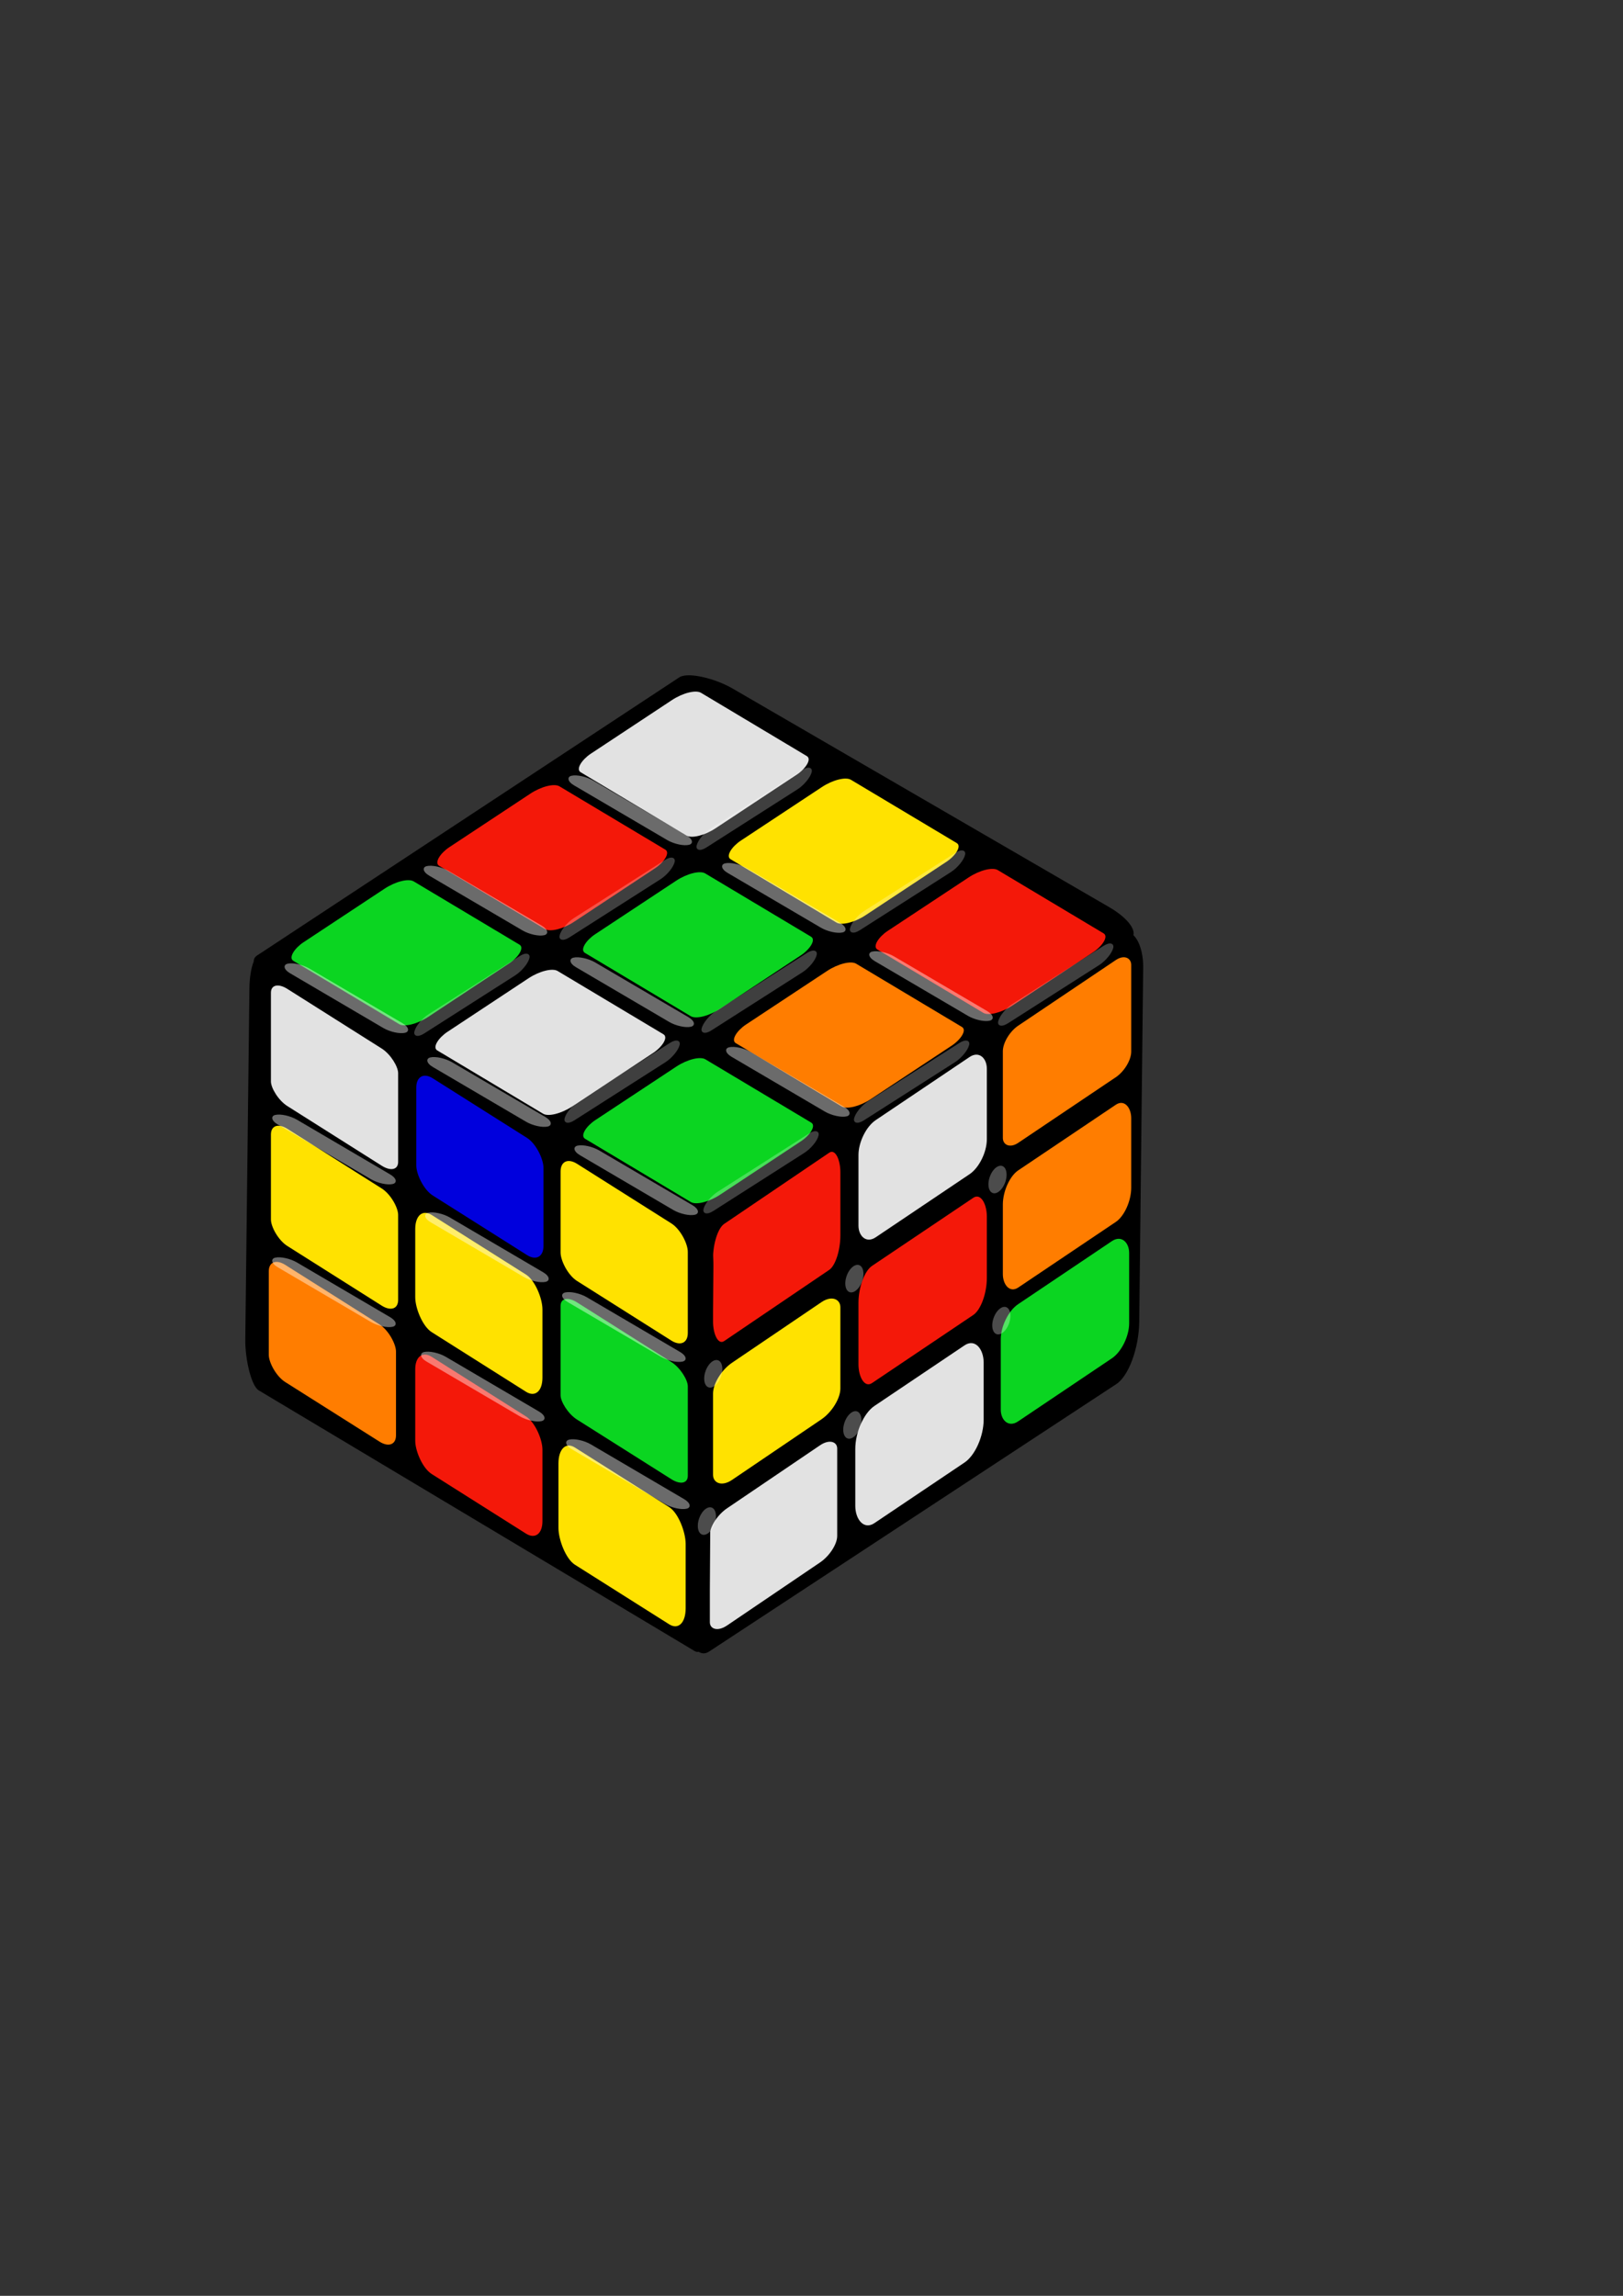 <?xml version="1.0" encoding="UTF-8" standalone="no"?>
<!-- Created with Inkscape (http://www.inkscape.org/) --><svg height="297mm" id="svg1441" inkscape:version="0.41" sodipodi:docbase="/home/petri/Desktop/Omat Open ClipArt kuvat" sodipodi:docname="rubiks_cube_random_ptl.svg" sodipodi:version="0.32" width="210mm" xmlns="http://www.w3.org/2000/svg" xmlns:cc="http://web.resource.org/cc/" xmlns:dc="http://purl.org/dc/elements/1.1/" xmlns:inkscape="http://www.inkscape.org/namespaces/inkscape" xmlns:rdf="http://www.w3.org/1999/02/22-rdf-syntax-ns#" xmlns:sodipodi="http://inkscape.sourceforge.net/DTD/sodipodi-0.dtd" xmlns:svg="http://www.w3.org/2000/svg">
  <rect width="100%" height="100%" fill="#333333" stroke="none"/>
  <defs id="defs3"/>
  <sodipodi:namedview bordercolor="#666666" borderopacity="1.0" id="base" inkscape:current-layer="layer1" inkscape:cx="90.549140" inkscape:cy="458.19113" inkscape:document-units="px" inkscape:pageopacity="0.0" inkscape:pageshadow="2" inkscape:window-height="691" inkscape:window-width="1024" inkscape:window-x="0" inkscape:window-y="26" inkscape:zoom="0.37512071" pagecolor="#ffffff" showborder="false" showgrid="false" showguides="false"/>
  <g id="layer1" inkscape:groupmode="layer" inkscape:label="Layer 1">
    <rect height="255.029" id="rect11246" rx="9.353" ry="20.972" style="fill:#000000;fill-opacity:1;fill-rule:nonzero;stroke:none;stroke-linecap:butt;stroke-linejoin:miter;stroke-opacity:1" transform="matrix(0.835,-0.55,0.865,0.502,0,0)" width="265.993" x="-390.428" y="513.171"/>
    <rect height="219.911" id="rect27716" rx="13.064" ry="23.303" style="fill:#000000;fill-opacity:1;fill-rule:nonzero;stroke:none;stroke-linecap:butt;stroke-linejoin:miter;stroke-opacity:1" transform="matrix(0.836,-0.549,-1.115279e-2,1,0,0)" width="264.309" x="415.71" y="822.97"/>
    <rect height="57.294" id="rect5005" rx="10.133" ry="7.258" style="fill:#e2e2e2;fill-opacity:1;fill-rule:nonzero;stroke:none;stroke-linecap:butt;stroke-linejoin:miter;stroke-opacity:1" transform="matrix(0.828,-0.561,0,1,0,0)" width="75.21" x="419.257" y="978.369"/>
    <rect height="57.294" id="rect5765" rx="11.229" ry="8.794" style="stroke-opacity:1;stroke-linejoin:miter;stroke-linecap:butt;stroke:none;fill-rule:nonzero;fill-opacity:1;fill:#ffe200" transform="matrix(0.828,-0.561,0,1,0,0)" width="75.21" x="421.134" y="908.849"/>
    <rect height="57.294" id="rect5767" rx="6.574" ry="13.179" style="fill:#f41809;fill-opacity:1;fill-rule:nonzero;stroke:none;stroke-linecap:butt;stroke-linejoin:miter;stroke-opacity:1" transform="matrix(0.828,-0.561,0,1,0,0)" width="75.21" x="421.134" y="838.359"/>
    <rect height="57.294" id="rect5769" rx="10.163" ry="11.399" style="fill:#e2e2e2;fill-opacity:1;fill-rule:nonzero;stroke:none;stroke-linecap:butt;stroke-linejoin:miter;stroke-opacity:1" transform="matrix(0.83,-0.558,0,1,0,0)" width="75.633" x="505.808" y="835.583"/>
    <rect height="57.294" id="rect5771" rx="7.978" ry="13.614" style="fill:#f41809;fill-opacity:1;fill-rule:nonzero;stroke:none;stroke-linecap:butt;stroke-linejoin:miter;stroke-opacity:1" transform="matrix(0.83,-0.558,0,1,0,0)" width="75.633" x="505.808" y="905.64"/>
    <rect height="57.294" id="rect5773" rx="11.255" ry="14.721" style="fill:#e2e2e2;fill-opacity:1;fill-rule:nonzero;stroke:none;stroke-linecap:butt;stroke-linejoin:miter;stroke-opacity:1" transform="matrix(0.83,-0.558,0,1,0,0)" width="75.633" x="503.936" y="974.911"/>
    <rect height="57.294" id="rect5775" rx="10.163" ry="11.432" style="stroke-opacity:1;stroke-linejoin:miter;stroke-linecap:butt;stroke:none;fill-rule:nonzero;fill-opacity:1;fill:#0bd521" transform="matrix(0.83,-0.558,0,1,0,0)" width="75.633" x="589.653" y="972.403"/>
    <rect height="57.294" id="rect5777" rx="9.071" ry="11.66" style="fill:#ff7d00;fill-opacity:1;fill-rule:nonzero;stroke:none;stroke-linecap:butt;stroke-linejoin:miter;stroke-opacity:1" transform="matrix(0.83,-0.558,0,1,0,0)" width="75.633" x="590.876" y="907.004"/>
    <rect height="57.294" id="rect5779" rx="9.071" ry="7.458" style="fill:#ff7d00;fill-opacity:1;fill-rule:nonzero;stroke:none;stroke-linecap:butt;stroke-linejoin:miter;stroke-opacity:1" transform="matrix(0.83,-0.558,0,1,0,0)" width="75.633" x="590.876" y="836.256"/>
    <rect height="213.046" id="rect12043" rx="7.997" ry="20.767" style="fill:#000000;fill-opacity:1;fill-rule:nonzero;stroke:none;stroke-linecap:butt;stroke-linejoin:miter;stroke-opacity:1" transform="matrix(0.858,0.513,-1.174769e-2,1,0,0)" width="264.442" x="147.735" y="386.897"/>
    <rect height="57.294" id="rect8055" rx="9.521" ry="12.923" style="stroke-opacity:1;stroke-linejoin:miter;stroke-linecap:butt;stroke:none;fill-rule:nonzero;fill-opacity:1;fill:#ffe200" transform="matrix(0.845,0.534,0,1,0,0)" width="73.621" x="323.198" y="530.087"/>
    <rect height="57.294" id="rect8815" rx="9.521" ry="6.767" style="stroke-opacity:1;stroke-linejoin:miter;stroke-linecap:butt;stroke:none;fill-rule:nonzero;fill-opacity:1;fill:#0bd521" transform="matrix(0.845,0.534,0,1,0,0)" width="73.621" x="324.435" y="458.47"/>
    <rect height="57.294" id="rect8817" rx="9.521" ry="8.794" style="stroke-opacity:1;stroke-linejoin:miter;stroke-linecap:butt;stroke:none;fill-rule:nonzero;fill-opacity:1;fill:#ffe200" transform="matrix(0.845,0.534,0,1,0,0)" width="73.621" x="324.435" y="390.696"/>
    <rect height="57.294" id="rect8819" rx="9.521" ry="11.164" style="stroke-opacity:1;stroke-linejoin:miter;stroke-linecap:butt;stroke:none;fill-rule:nonzero;fill-opacity:1;fill:#f41809" transform="matrix(0.845,0.534,0,1,0,0)" width="73.621" x="240.313" y="530.002"/>
    <rect height="57.294" id="rect8821" rx="9.521" ry="11.968" style="stroke-opacity:1;stroke-linejoin:miter;stroke-linecap:butt;stroke:none;fill-rule:nonzero;fill-opacity:1;fill:#ffe200" transform="matrix(0.845,0.534,0,1,0,0)" width="73.621" x="240.313" y="460.637"/>
    <rect height="57.294" id="rect8823" rx="9.521" ry="9.598" style="fill:#0000dd;fill-opacity:1;fill-rule:nonzero;stroke:none;stroke-linecap:butt;stroke-linejoin:miter;stroke-opacity:1" transform="matrix(0.845,0.534,0,1,0,0)" width="73.621" x="240.917" y="393.491"/>
    <rect height="57.294" id="rect8825" rx="9.521" ry="8.182" style="fill:#ff7d00;fill-opacity:1;fill-rule:nonzero;stroke:none;stroke-linecap:butt;stroke-linejoin:miter;stroke-opacity:1" transform="matrix(0.845,0.534,0,1,0,0)" width="73.621" x="155.559" y="530.299"/>
    <rect height="57.294" id="rect8827" rx="9.521" ry="7.839" style="stroke-opacity:1;stroke-linejoin:miter;stroke-linecap:butt;stroke:none;fill-rule:nonzero;fill-opacity:1;fill:#ffe200" transform="matrix(0.845,0.534,0,1,0,0)" width="73.621" x="156.796" y="463.123"/>
    <rect height="57.294" id="rect8829" rx="9.521" ry="6.94" style="fill:#e2e2e2;fill-opacity:1;fill-rule:nonzero;stroke:none;stroke-linecap:butt;stroke-linejoin:miter;stroke-opacity:1" transform="matrix(0.845,0.534,0,1,0,0)" width="73.621" x="156.796" y="394.708"/>
    <rect height="70.533" id="rect10429" rx="5.393" ry="11.477" style="stroke-opacity:1;stroke-linejoin:miter;stroke-linecap:butt;stroke:none;fill-rule:nonzero;fill-opacity:1;fill:#0bd521" transform="matrix(0.858,0.513,-0.834,0.551,0,0)" width="71.1" x="517.448" y="295.326"/>
    <rect height="70.533" id="rect11189" rx="5.393" ry="11.477" style="fill:#e2e2e2;fill-opacity:1;fill-rule:nonzero;stroke:none;stroke-linecap:butt;stroke-linejoin:miter;stroke-opacity:1" transform="matrix(0.858,0.513,-0.834,0.551,0,0)" width="71.099" x="601.078" y="296.969"/>
    <rect height="70.533" id="rect11191" rx="5.393" ry="11.477" style="stroke-opacity:1;stroke-linejoin:miter;stroke-linecap:butt;stroke:none;fill-rule:nonzero;fill-opacity:1;fill:#0bd521" transform="matrix(0.858,0.513,-0.834,0.551,0,0)" width="71.099" x="685.29" y="296.952"/>
    <rect height="70.533" id="rect11193" rx="5.393" ry="11.477" style="stroke-opacity:1;stroke-linejoin:miter;stroke-linecap:butt;stroke:none;fill-rule:nonzero;fill-opacity:1;fill:#f41809" transform="matrix(0.858,0.513,-0.834,0.551,0,0)" width="71.099" x="518.031" y="210.439"/>
    <rect height="70.533" id="rect11195" rx="5.393" ry="11.477" style="stroke-opacity:1;stroke-linejoin:miter;stroke-linecap:butt;stroke:none;fill-rule:nonzero;fill-opacity:1;fill:#0bd521" transform="matrix(0.858,0.513,-0.834,0.551,0,0)" width="71.099" x="601.078" y="210.405"/>
    <rect height="70.533" id="rect11197" rx="5.393" ry="11.477" style="fill:#ff7d00;fill-opacity:1;fill-rule:nonzero;stroke:none;stroke-linecap:butt;stroke-linejoin:miter;stroke-opacity:1" transform="matrix(0.858,0.513,-0.834,0.551,0,0)" width="71.099" x="687.097" y="210.412"/>
    <rect height="70.533" id="rect11199" rx="5.393" ry="11.477" style="fill:#e2e2e2;fill-opacity:1;fill-rule:nonzero;stroke:none;stroke-linecap:butt;stroke-linejoin:miter;stroke-opacity:1" transform="matrix(0.858,0.513,-0.834,0.551,0,0)" width="71.099" x="518.031" y="127.441"/>
    <rect height="70.533" id="rect11201" rx="5.393" ry="11.477" style="fill:#ffe200;fill-opacity:1;fill-rule:nonzero;stroke:none;stroke-linecap:butt;stroke-linejoin:miter;stroke-opacity:1" transform="matrix(0.858,0.513,-0.834,0.551,0,0)" width="71.099" x="602.272" y="126.196"/>
    <rect height="70.533" id="rect11203" rx="5.393" ry="11.477" style="stroke-opacity:1;stroke-linejoin:miter;stroke-linecap:butt;stroke:none;fill-rule:nonzero;fill-opacity:1;fill:#f41809" transform="matrix(0.858,0.513,-0.834,0.551,0,0)" width="71.099" x="687.097" y="127.357"/>
    <rect height="9.722" id="rect27914" rx="6.935" ry="6.666" style="fill:#ffffff;fill-opacity:1;fill-rule:nonzero;stroke:none;stroke-linecap:butt;stroke-linejoin:miter;stroke-opacity:1;opacity:0.418" transform="matrix(0.862,0.506,-0.971,0.238,0,0)" width="66.726" x="661.708" y="367.684"/>
    <rect height="9.722" id="rect29432" rx="6.935" ry="6.666" style="opacity:0.418;fill:#ffffff;fill-opacity:1;fill-rule:nonzero;stroke:none;stroke-linecap:butt;stroke-linejoin:miter;stroke-opacity:1" transform="matrix(0.862,0.506,-0.971,0.238,0,0)" width="66.726" x="704.979" y="476.182"/>
    <rect height="9.722" id="rect29434" rx="6.935" ry="6.666" style="stroke-opacity:1;stroke-linejoin:miter;stroke-linecap:butt;stroke:none;fill-rule:nonzero;fill-opacity:1;fill:#ffffff;opacity:0.418" transform="matrix(0.862,0.506,-0.971,0.238,0,0)" width="66.726" x="806.003" y="572.071"/>
    <rect height="9.722" id="rect29436" rx="6.935" ry="6.666" style="opacity:0.418;fill:#ffffff;fill-opacity:1;fill-rule:nonzero;stroke:none;stroke-linecap:butt;stroke-linejoin:miter;stroke-opacity:1" transform="matrix(0.862,0.506,-0.971,0.238,0,0)" width="66.726" x="792.717" y="482.185"/>
    <rect height="9.722" id="rect29438" rx="6.935" ry="6.666" style="opacity:0.418;fill:#ffffff;fill-opacity:1;fill-rule:nonzero;stroke:none;stroke-linecap:butt;stroke-linejoin:miter;stroke-opacity:1" transform="matrix(0.862,0.506,-0.971,0.238,0,0)" width="66.726" x="877.448" y="483.289"/>
    <rect height="9.722" id="rect29440" rx="6.935" ry="6.666" style="opacity:0.418;fill:#ffffff;fill-opacity:1;fill-rule:nonzero;stroke:none;stroke-linecap:butt;stroke-linejoin:miter;stroke-opacity:1" transform="matrix(0.862,0.506,-0.971,0.238,0,0)" width="66.726" x="898.237" y="576.918"/>
    <rect height="9.722" id="rect29442" rx="6.935" ry="6.666" style="opacity:0.418;fill:#ffffff;fill-opacity:1;fill-rule:nonzero;stroke:none;stroke-linecap:butt;stroke-linejoin:miter;stroke-opacity:1" transform="matrix(0.862,0.506,-0.971,0.238,0,0)" width="66.726" x="975.471" y="576.513"/>
    <rect height="9.722" id="rect29444" rx="6.935" ry="6.666" style="opacity:0.418;fill:#ffffff;fill-opacity:1;fill-rule:nonzero;stroke:none;stroke-linecap:butt;stroke-linejoin:miter;stroke-opacity:1" transform="matrix(0.862,0.506,-0.971,0.238,0,0)" width="66.726" x="903.292" y="658.465"/>
    <rect height="9.722" id="rect29446" rx="6.935" ry="6.666" style="opacity:0.418;fill:#ffffff;fill-opacity:1;fill-rule:nonzero;stroke:none;stroke-linecap:butt;stroke-linejoin:miter;stroke-opacity:1" transform="matrix(0.862,0.506,-0.971,0.238,0,0)" width="66.726" x="992.487" y="662.672"/>
    <rect height="9.722" id="rect29448" rx="6.935" ry="6.666" style="opacity:0.418;fill:#ffffff;fill-opacity:1;fill-rule:nonzero;stroke:none;stroke-linecap:butt;stroke-linejoin:miter;stroke-opacity:1" transform="matrix(0.862,0.506,-0.971,0.238,0,0)" width="66.726" x="1076.445" y="664.12"/>
    <rect height="9.722" id="rect29450" rx="6.935" ry="6.666" style="opacity:0.418;fill:#ffffff;fill-opacity:1;fill-rule:nonzero;stroke:none;stroke-linecap:butt;stroke-linejoin:miter;stroke-opacity:1" transform="matrix(0.862,0.506,-0.971,0.238,0,0)" width="66.726" x="748.616" y="370.944"/>
    <rect height="9.722" id="rect29452" rx="6.935" ry="6.666" style="opacity:0.418;fill:#ffffff;fill-opacity:1;fill-rule:nonzero;stroke:none;stroke-linecap:butt;stroke-linejoin:miter;stroke-opacity:1" transform="matrix(0.862,0.506,-0.971,0.238,0,0)" width="66.726" x="624.304" y="261.583"/>
    <rect height="9.722" id="rect29454" rx="6.935" ry="6.666" style="opacity:0.418;fill:#ffffff;fill-opacity:1;fill-rule:nonzero;stroke:none;stroke-linecap:butt;stroke-linejoin:miter;stroke-opacity:1" transform="matrix(0.862,0.506,-0.971,0.238,0,0)" width="66.726" x="709.685" y="260.007"/>
    <rect height="9.722" id="rect29456" rx="6.935" ry="6.666" style="opacity:0.418;fill:#ffffff;fill-opacity:1;fill-rule:nonzero;stroke:none;stroke-linecap:butt;stroke-linejoin:miter;stroke-opacity:1" transform="matrix(0.862,0.506,-0.971,0.238,0,0)" width="66.726" x="794.416" y="261.112"/>
    <rect height="9.722" id="rect29458" rx="6.935" ry="6.666" style="opacity:0.418;fill:#ffffff;fill-opacity:1;fill-rule:nonzero;stroke:none;stroke-linecap:butt;stroke-linejoin:miter;stroke-opacity:1" transform="matrix(0.862,0.506,-0.971,0.238,0,0)" width="66.726" x="835.732" y="369.879"/>
    <path d="M 259.609 501.829 A 9.596 9.091 0 1 1  240.416,501.829 A 9.596 9.091 0 1 1  259.609 501.829 z" id="path29466" sodipodi:cx="250.01276" sodipodi:cy="501.82904" sodipodi:rx="9.5964489" sodipodi:ry="9.0913725" sodipodi:type="arc" style="opacity:0.3;fill:#ffffff;fill-opacity:1;fill-rule:nonzero;stroke:none;stroke-linecap:butt;stroke-linejoin:miter;stroke-opacity:1" transform="matrix(0.393,0.139,-0.257,0.726,518.532,177.634)"/>
    <path d="M 259.609 501.829 A 9.596 9.091 0 1 1  240.416,501.829 A 9.596 9.091 0 1 1  259.609 501.829 z" id="path29470" sodipodi:cx="250.01276" sodipodi:cy="501.82904" sodipodi:rx="9.5964489" sodipodi:ry="9.0913725" sodipodi:type="arc" style="opacity:0.3;fill:#ffffff;fill-opacity:1;fill-rule:nonzero;stroke:none;stroke-linecap:butt;stroke-linejoin:miter;stroke-opacity:1" transform="matrix(0.393,0.139,-0.257,0.726,448.532,226.099)"/>
    <path d="M 259.609 501.829 A 9.596 9.091 0 1 1  240.416,501.829 A 9.596 9.091 0 1 1  259.609 501.829 z" id="path29472" sodipodi:cx="250.01276" sodipodi:cy="501.82904" sodipodi:rx="9.5964489" sodipodi:ry="9.0913725" sodipodi:type="arc" style="opacity:0.3;fill:#ffffff;fill-opacity:1;fill-rule:nonzero;stroke:none;stroke-linecap:butt;stroke-linejoin:miter;stroke-opacity:1" transform="matrix(0.393,0.139,-0.257,0.726,447.532,297.634)"/>
    <path d="M 259.609 501.829 A 9.596 9.091 0 1 1  240.416,501.829 A 9.596 9.091 0 1 1  259.609 501.829 z" id="path29474" sodipodi:cx="250.01276" sodipodi:cy="501.82904" sodipodi:rx="9.5964489" sodipodi:ry="9.0913725" sodipodi:type="arc" style="opacity:0.3;fill:#ffffff;fill-opacity:1;fill-rule:nonzero;stroke:none;stroke-linecap:butt;stroke-linejoin:miter;stroke-opacity:1" transform="matrix(0.393,0.139,-0.257,0.726,520.407,246.634)"/>
    <path d="M 259.609 501.829 A 9.596 9.091 0 1 1  240.416,501.829 A 9.596 9.091 0 1 1  259.609 501.829 z" id="path29476" sodipodi:cx="250.01276" sodipodi:cy="501.82904" sodipodi:rx="9.5964489" sodipodi:ry="9.0913725" sodipodi:type="arc" style="opacity:0.3;fill:#ffffff;fill-opacity:1;fill-rule:nonzero;stroke:none;stroke-linecap:butt;stroke-linejoin:miter;stroke-opacity:1" transform="matrix(0.393,0.139,-0.257,0.726,379.532,272.634)"/>
    <path d="M 259.609 501.829 A 9.596 9.091 0 1 1  240.416,501.829 A 9.596 9.091 0 1 1  259.609 501.829 z" id="path29478" sodipodi:cx="250.01276" sodipodi:cy="501.82904" sodipodi:rx="9.5964489" sodipodi:ry="9.0913725" sodipodi:type="arc" style="opacity:0.3;fill:#ffffff;fill-opacity:1;fill-rule:nonzero;stroke:none;stroke-linecap:butt;stroke-linejoin:miter;stroke-opacity:1" transform="matrix(0.393,0.139,-0.257,0.726,376.407,344.634)"/>
    <rect height="9.722" id="rect29482" rx="6.935" ry="6.666" style="stroke-opacity:1;stroke-linejoin:miter;stroke-linecap:butt;stroke:none;fill-rule:nonzero;fill-opacity:1;fill:#ffffff;opacity:0.249" transform="matrix(0.843,-0.538,-0.229,0.973,0,0)" width="66.726" x="674.47" y="975.609"/>
    <rect height="9.722" id="rect30242" rx="6.935" ry="6.666" style="opacity:0.249;fill:#ffffff;fill-opacity:1;fill-rule:nonzero;stroke:none;stroke-linecap:butt;stroke-linejoin:miter;stroke-opacity:1" transform="matrix(0.843,-0.538,-0.229,0.973,0,0)" width="66.726" x="762.712" y="978.852"/>
    <rect height="9.722" id="rect30244" rx="6.935" ry="6.666" style="opacity:0.249;fill:#ffffff;fill-opacity:1;fill-rule:nonzero;stroke:none;stroke-linecap:butt;stroke-linejoin:miter;stroke-opacity:1" transform="matrix(0.843,-0.538,-0.229,0.973,0,0)" width="66.726" x="845.486" y="975.842"/>
    <rect height="9.722" id="rect30246" rx="6.935" ry="6.666" style="opacity:0.249;fill:#ffffff;fill-opacity:1;fill-rule:nonzero;stroke:none;stroke-linecap:butt;stroke-linejoin:miter;stroke-opacity:1" transform="matrix(0.843,-0.538,-0.229,0.973,0,0)" width="66.726" x="532.285" y="759.515"/>
    <rect height="9.722" id="rect30248" rx="6.935" ry="6.666" style="opacity:0.249;fill:#ffffff;fill-opacity:1;fill-rule:nonzero;stroke:none;stroke-linecap:butt;stroke-linejoin:miter;stroke-opacity:1" transform="matrix(0.843,-0.538,-0.229,0.973,0,0)" width="66.726" x="448.582" y="761.514"/>
    <rect height="9.722" id="rect30250" rx="6.935" ry="6.666" style="opacity:0.249;fill:#ffffff;fill-opacity:1;fill-rule:nonzero;stroke:none;stroke-linecap:butt;stroke-linejoin:miter;stroke-opacity:1" transform="matrix(0.843,-0.538,-0.229,0.973,0,0)" width="66.726" x="611.387" y="758.054"/>
    <rect height="9.722" id="rect30252" rx="6.935" ry="6.666" style="opacity:0.249;fill:#ffffff;fill-opacity:1;fill-rule:nonzero;stroke:none;stroke-linecap:butt;stroke-linejoin:miter;stroke-opacity:1" transform="matrix(0.843,-0.538,-0.229,0.973,0,0)" width="66.726" x="565.078" y="869.572"/>
    <rect height="9.722" id="rect30254" rx="6.935" ry="6.666" style="opacity:0.249;fill:#ffffff;fill-opacity:1;fill-rule:nonzero;stroke:none;stroke-linecap:butt;stroke-linejoin:miter;stroke-opacity:1" transform="matrix(0.843,-0.538,-0.229,0.973,0,0)" width="66.726" x="644.18" y="868.111"/>
    <rect height="9.722" id="rect30256" rx="6.935" ry="6.666" style="opacity:0.249;fill:#ffffff;fill-opacity:1;fill-rule:nonzero;stroke:none;stroke-linecap:butt;stroke-linejoin:miter;stroke-opacity:1" transform="matrix(0.843,-0.538,-0.229,0.973,0,0)" width="66.726" x="729.392" y="864.892"/>
  </g>
</svg>
